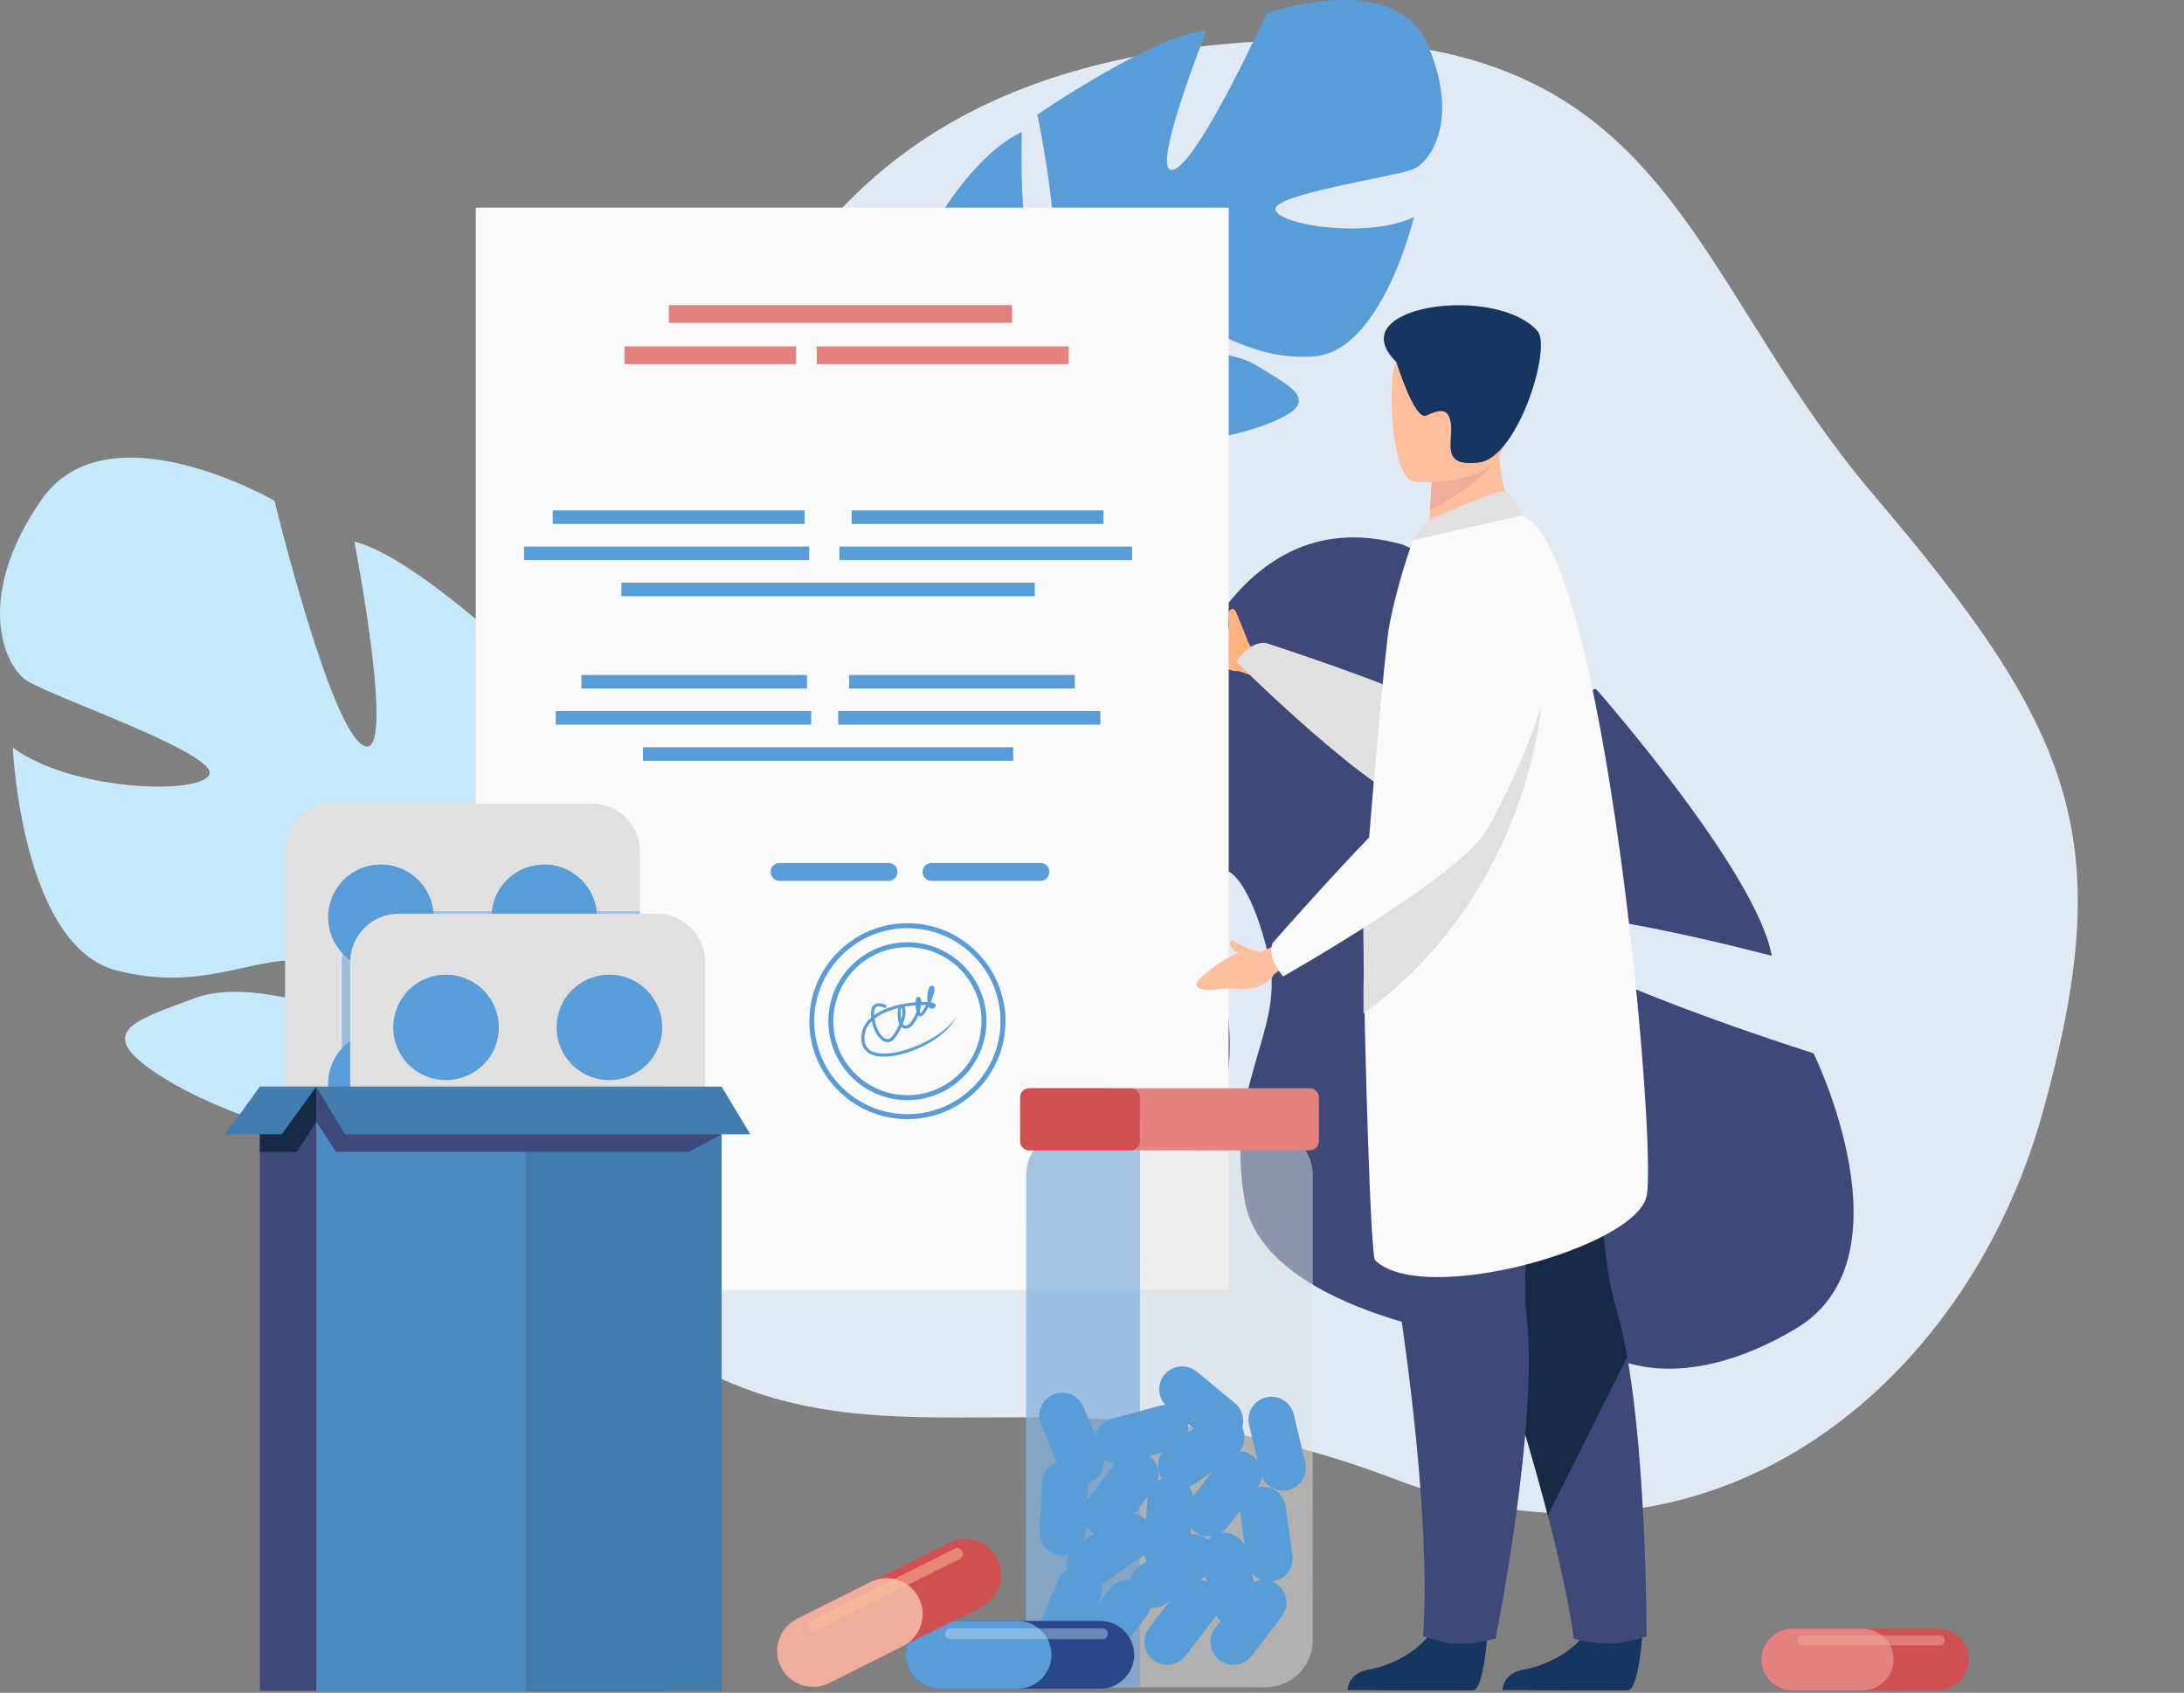 <svg width="329" height="255" viewBox="0 0 329 255" fill="none" xmlns="http://www.w3.org/2000/svg">
<rect x="0" y="0" width="329" height="255" fill="#808080" stroke="none"/>
<g clip-path="url(#clip0_3_844)">
<path d="M184.408 6.635C251.801 0.584 251.915 38.901 282.283 74.6C312.651 110.294 319.15 126.48 307.701 167.632C296.253 208.78 257.68 241.041 209.957 222.764C162.234 204.487 134.898 222.041 104.796 205.807C74.694 189.572 63.517 158.215 85.55 121.261C107.583 84.308 101.302 14.092 184.408 6.635Z" fill="#E1EAF4"/>
<path d="M214.952 6.484C209.983 -4.705 190.818 1.982 190.818 1.982C190.818 1.982 180.577 24.479 176.754 25.567C172.931 26.654 181.75 4.625 181.75 4.625C174.086 5.057 156.271 17.265 156.271 17.265C156.271 17.265 161.168 40.917 157.197 41.032C153.224 41.146 153.93 19.867 153.93 19.867C146.961 23.181 141.456 32.746 141.456 32.746C135.071 47.925 154.916 55.328 154.916 55.328C154.916 55.328 156.435 63.562 152.786 73.836C152.786 73.836 151.903 75.765 151.188 78.924L153.179 78.617C153.26 78.058 153.36 77.515 153.482 76.99C153.482 76.986 153.482 76.983 153.483 76.981C153.485 76.974 153.487 76.966 153.489 76.957C153.578 76.629 153.707 76.161 153.868 75.591V75.59C153.868 75.588 153.87 75.588 153.868 75.586C154.293 74.302 154.569 73.359 154.73 72.686C154.73 72.684 154.731 72.682 154.731 72.679C155.978 68.663 157.855 63.391 159.448 62.1C159.448 62.1 159.18 61.825 158.881 61.254C159.062 61.523 159.251 61.805 159.448 62.1C163.984 68.873 181.222 67.464 190.421 64.055C199.62 60.646 195.066 58.609 189.28 55.053C183.495 51.498 172.954 54.293 169.525 53.078C166.096 51.862 170.46 49.448 176.868 48.959C183.276 48.469 187.419 54.307 197.798 53.705C208.178 53.103 213.005 32.685 213.005 32.685C206.279 35.962 193.014 34.021 192.15 31.662C191.287 29.304 210.08 26.66 212.889 25.479C215.709 24.301 219.921 17.674 214.952 6.484Z" fill="#599DD8"/>
<path d="M270.551 200.14C288.379 189.505 273.199 158.676 273.199 158.676C273.199 158.676 233.22 146.07 230.608 139.872C227.997 133.673 266.896 143.983 266.896 143.983C264.601 131.198 240.402 103.767 240.402 103.767C240.402 103.767 201.573 116.83 200.568 110.182C199.565 103.531 235.541 100.367 235.541 100.367C228.534 89.338 211.301 82.045 211.301 82.045C184.435 74.424 176.023 109.275 176.023 109.275C176.023 109.275 162.468 113.512 144.418 109.48C144.418 109.48 140.989 108.389 135.523 107.835L136.448 111.119C137.404 111.141 138.339 111.196 139.251 111.294C139.258 111.292 139.262 111.294 139.267 111.296C139.28 111.298 139.294 111.3 139.307 111.3C139.879 111.382 140.692 111.503 141.686 111.659C141.688 111.659 141.688 111.659 141.69 111.659C141.692 111.659 141.692 111.66 141.695 111.659C143.945 112.11 145.588 112.38 146.757 112.514C146.761 112.514 146.764 112.514 146.768 112.514C153.786 113.787 163.047 115.86 165.547 118.277C165.547 118.277 165.956 117.769 166.857 117.15C166.439 117.509 166.005 117.884 165.547 118.277C155.069 127.282 160.966 155.951 168.586 170.707C176.207 185.462 178.71 177.396 183.514 166.951C188.319 156.506 181.456 139.37 182.803 133.361C184.149 127.352 189.109 134.191 191.242 144.854C193.375 155.519 184.392 163.671 187.528 180.985C190.664 198.3 226.036 202.234 226.036 202.234C219.141 191.607 219.701 168.924 223.495 166.992C227.289 165.062 235.585 196.089 238.146 200.568C240.704 205.05 252.725 210.774 270.551 200.14Z" fill="#3E497A"/>
<path d="M6.238 75.295C16.222 60.909 41.349 75.436 41.349 75.436C41.349 75.436 49.693 109.782 54.769 112.332C59.845 114.882 53.376 81.577 53.376 81.577C64.024 84.238 85.769 106.158 85.769 106.158C85.769 106.158 72.536 138.07 78.086 139.293C83.636 140.516 88.36 110.441 88.36 110.441C97.259 116.964 102.424 131.873 102.424 131.873C107.316 154.904 77.451 159.988 77.451 159.988C77.451 159.988 73.105 171.146 75.472 186.557C75.472 186.557 76.196 189.504 76.35 194.132L73.634 193.168C73.672 192.363 73.677 191.571 73.647 190.8C73.648 190.795 73.648 190.791 73.647 190.786C73.647 190.775 73.645 190.764 73.645 190.752C73.607 190.266 73.554 189.575 73.479 188.73C73.479 188.728 73.479 188.728 73.479 188.727C73.479 188.725 73.477 188.725 73.479 188.723C73.227 186.807 73.093 185.409 73.046 184.418C73.046 184.414 73.046 184.411 73.046 184.409C72.374 178.434 71.154 170.526 69.261 168.287C69.261 168.287 69.711 167.971 70.285 167.249C69.958 167.58 69.618 167.926 69.261 168.287C61.07 176.585 37.235 169.989 25.23 162.735C13.224 155.483 20.168 153.838 29.25 150.395C38.331 146.951 52.386 153.701 57.528 152.913C62.672 152.124 57.188 147.563 48.32 145.159C39.45 142.756 32.064 149.845 17.645 146.22C3.227 142.593 1.929 112.619 1.929 112.619C10.495 119.025 29.652 119.85 31.497 116.769C33.342 113.689 7.656 104.939 4.025 102.53C0.393 100.117 -3.746 89.681 6.238 75.295Z" fill="#C5E8FA"/>
<path d="M188.043 96.756C188.009 96.678 187.97 96.594 187.923 96.506C187.766 95.892 186.386 92.638 186.234 92.281C185.801 91.267 185.091 91.806 185.091 92.563C185.091 92.797 185.191 94.469 185.132 94.71C183.961 93.849 183.239 92.953 180.219 92.099C180.219 92.099 177.914 91.342 179.023 93.662C179.763 95.212 180.646 95.406 181.724 97.574C182.804 99.742 184.798 101.233 186.581 101.098L188.496 101.744L190.432 98.885L189.187 98.117C188.671 97.799 188.281 97.315 188.043 96.756Z" fill="#FFB27D"/>
<path d="M185.091 31.283H71.671V194.295H185.091V31.283Z" fill="#FAFAFA"/>
<path d="M152.453 45.962H100.756V48.642H152.453V45.962Z" fill="#E2817F"/>
<path d="M119.923 52.184H94.074V54.864H119.923V52.184Z" fill="#E2817F"/>
<path d="M160.98 52.184H123.041V54.864H160.98V52.184Z" fill="#E2817F"/>
<path d="M152.631 112.571H96.855V114.612H152.631V112.571Z" fill="#599DD8"/>
<path d="M165.761 107.126H126.267V109.167H165.761V107.126Z" fill="#599DD8"/>
<path d="M122.197 107.126H83.724V109.167H122.197V107.126Z" fill="#599DD8"/>
<path d="M161.896 101.68H127.919V103.721H161.896V101.68Z" fill="#599DD8"/>
<path d="M121.568 101.68H87.591V103.721H121.568V101.68Z" fill="#599DD8"/>
<path d="M133.846 132.704H117.445C116.701 132.704 116.091 132.095 116.091 131.352C116.091 130.609 116.701 130 117.445 130H133.846C134.59 130 135.2 130.609 135.2 131.352C135.2 132.095 134.59 132.704 133.846 132.704Z" fill="#599DD8"/>
<path d="M156.725 132.704H140.324C139.58 132.704 138.97 132.095 138.97 131.352C138.97 130.609 139.58 130 140.324 130H156.725C157.469 130 158.079 130.609 158.079 131.352C158.079 132.095 157.469 132.704 156.725 132.704Z" fill="#599DD8"/>
<path d="M136.693 168.592C128.545 168.592 121.917 161.972 121.917 153.835C121.917 145.697 128.545 139.077 136.693 139.077C144.84 139.077 151.468 145.697 151.468 153.835C151.468 161.972 144.84 168.592 136.693 168.592ZM136.693 139.822C128.956 139.822 122.662 146.108 122.662 153.835C122.662 161.562 128.956 167.848 136.693 167.848C144.429 167.848 150.723 161.562 150.723 153.835C150.723 146.108 144.429 139.822 136.693 139.822Z" fill="#599DD8"/>
<path d="M136.693 165.726C130.127 165.726 124.786 160.392 124.786 153.835C124.786 147.277 130.127 141.943 136.693 141.943C143.258 141.943 148.599 147.277 148.599 153.835C148.599 160.392 143.258 165.726 136.693 165.726ZM136.693 142.688C130.538 142.688 125.532 147.688 125.532 153.835C125.532 159.981 130.538 164.982 136.693 164.982C142.847 164.982 147.853 159.981 147.853 153.835C147.853 147.688 142.847 142.688 136.693 142.688Z" fill="#599DD8"/>
<path d="M136.85 158.499C135.303 158.999 133.794 159.262 132.609 159.162C130.801 159.012 129.782 158.065 129.743 156.497C129.711 155.253 130.227 154.163 131.241 153.281C131.232 153.195 131.223 153.111 131.216 153.026C131.15 152.149 131.338 151.565 131.774 151.294C132.48 150.854 133.53 151.456 133.573 151.481L133.338 151.881C133.104 151.744 132.405 151.444 132.019 151.686C131.686 151.895 131.645 152.469 131.676 152.935C132.5 152.338 133.578 151.852 134.89 151.497C135.861 151.235 136.943 151.06 137.919 150.981C137.925 150.872 137.933 150.774 137.946 150.693C137.978 150.477 138.053 150.226 138.264 150.176C138.345 150.158 138.5 150.16 138.64 150.37C138.729 150.506 138.774 150.701 138.783 150.935C139.119 150.927 139.432 150.933 139.709 150.952C139.711 150.947 139.714 150.94 139.716 150.935C139.648 150.385 139.696 149.738 139.788 149.318C139.906 148.781 140.099 148.51 140.369 148.483C140.531 148.468 140.673 148.556 140.737 148.71C140.889 149.074 140.605 150.058 140.193 151.001C140.193 151.002 140.193 151.004 140.195 151.006C140.58 151.07 140.842 151.177 140.925 151.326C140.987 151.438 140.994 151.61 140.832 151.761C140.521 152.047 140.272 151.976 140.152 151.908C140.05 151.849 139.968 151.751 139.904 151.624C139.593 152.238 139.255 152.763 138.988 152.985C138.743 153.19 138.529 153.108 138.448 153.063C138.407 153.04 138.368 153.008 138.33 152.97C138.225 153.227 138.105 153.476 137.976 153.701C137.49 154.553 136.943 154.99 136.394 154.965C136.169 154.954 135.97 154.865 135.802 154.703C135.498 155.36 135.116 155.985 134.737 156.453C134.35 156.928 133.859 157.103 133.349 156.944C132.448 156.663 131.633 155.361 131.329 153.819C130.558 154.57 130.184 155.461 130.209 156.483C130.243 157.82 131.066 158.565 132.65 158.697C136.651 159.029 143.667 155.315 144.199 152.581C143.762 154.806 140.435 157.34 136.85 158.499ZM131.733 153.467C131.976 155.094 132.791 156.29 133.485 156.506C133.81 156.608 134.109 156.492 134.374 156.165C134.824 155.61 135.214 154.924 135.493 154.256C135.412 154.083 135.348 153.881 135.3 153.651C135.187 153.115 135.169 152.379 135.302 151.874C134.554 152.058 133.805 152.308 133.111 152.635C132.578 152.885 132.119 153.161 131.733 153.467ZM136.004 154.228C136.104 154.379 136.237 154.497 136.414 154.506C136.766 154.52 137.188 154.147 137.572 153.476C137.773 153.126 137.932 152.752 138.051 152.395C137.975 152.104 137.933 151.765 137.921 151.452C137.406 151.494 136.845 151.563 136.267 151.669C136.566 152.251 136.392 153.242 136.004 154.228ZM138.534 152.402C138.608 152.62 138.672 152.663 138.672 152.663C138.931 152.44 139.228 151.958 139.498 151.408C139.278 151.399 139.029 151.399 138.758 151.406C138.72 151.715 138.642 152.058 138.534 152.402ZM135.808 151.806C135.69 152.052 135.604 152.84 135.749 153.54C135.981 152.772 136.029 152.106 135.808 151.806ZM140.379 151.51C140.381 151.511 140.381 151.51 140.381 151.51C140.381 151.51 140.381 151.51 140.379 151.51ZM140.311 149.129C140.27 149.249 140.231 149.417 140.201 149.615C140.256 149.424 140.295 149.258 140.311 149.129Z" fill="#599DD8"/>
<path d="M155.883 87.776H93.604V89.817H155.883V87.776Z" fill="#599DD8"/>
<path d="M170.546 82.331H126.446V84.372H170.546V82.331Z" fill="#599DD8"/>
<path d="M121.901 82.331H78.941V84.372H121.901V82.331Z" fill="#599DD8"/>
<path d="M166.228 76.884H128.289V78.925H166.228V76.884Z" fill="#599DD8"/>
<path d="M121.2 76.884H83.261V78.925H121.2V76.884Z" fill="#599DD8"/>
<path d="M234.368 91.663C234.368 91.663 243.903 128.146 214.913 122.082C207.085 120.444 186.234 99.69 186.234 99.69C186.234 99.69 188.24 96.528 190.711 96.863C190.711 96.863 210.856 103.406 214.078 105.774C215.862 107.087 217.901 86.417 224.071 86.711C230.243 87.004 234.368 91.663 234.368 91.663Z" fill="#E0E0E0"/>
<path d="M247.433 245.93C247.433 245.93 246.9 254.511 245.237 254.634C245.015 254.65 236.807 254.65 236.807 254.65L226.327 254.589C226.327 254.589 226.395 252.068 229.46 251.534C232.523 251 237.651 248.85 239.506 244.807C241.459 240.555 247.433 245.93 247.433 245.93Z" fill="#163560"/>
<path d="M248.037 246.526C248.037 246.526 244.851 247.591 242.364 247.591C239.589 247.591 237.068 246.835 237.068 246.835C237.068 246.835 236.469 241.042 233.168 228.279C231.437 221.59 228.966 212.988 225.451 202.298C215.73 172.758 212.774 155.476 212.504 153.84C212.49 153.754 212.485 153.711 212.485 153.711L212.517 153.697L242.401 140.591C242.401 140.591 238.707 181.305 243.42 196.932C244.08 199.116 244.645 201.661 245.131 204.42C248.107 221.394 248.037 246.526 248.037 246.526Z" fill="#3E497A"/>
<path d="M245.13 204.42L233.168 228.279C231.437 221.59 228.966 212.988 225.451 202.298C215.73 172.758 212.774 155.476 212.504 153.84C212.508 153.792 212.51 153.745 212.515 153.697L242.399 140.591C242.399 140.591 238.705 181.305 243.419 196.932C244.08 199.116 244.645 201.663 245.13 204.42Z" fill="#162A45"/>
<path d="M224.092 245.93C224.092 245.93 223.56 254.511 221.897 254.634C221.675 254.65 213.466 254.65 213.466 254.65L202.987 254.589C202.987 254.589 203.055 252.068 206.12 251.534C209.182 251 214.31 248.85 216.166 244.807C218.117 240.555 224.092 245.93 224.092 245.93Z" fill="#163560"/>
<path d="M207.148 141.55C207.148 141.55 206.76 167.933 211.33 200.327C215.9 232.721 214.351 246.471 214.351 246.471C214.351 246.471 217.491 247.487 218.759 247.591C221.988 247.853 225.297 246.835 225.297 246.835C225.297 246.835 231.84 214.429 229.964 198.216C228.088 182.003 238.922 142.579 238.922 142.579L207.148 141.55Z" fill="#3E497A"/>
<path d="M228.914 78.77L223.674 83.367L215.108 82.99C215.127 82.301 215.285 79.434 215.43 76.838C215.439 76.684 215.447 76.531 215.456 76.383C215.583 74.172 215.692 72.273 215.692 72.273L223.002 67.74L225.727 66.048C225.725 66.095 225.837 68.466 225.857 68.811C226.17 74.954 228.914 78.77 228.914 78.77Z" fill="#FFBE9D"/>
<path d="M205.406 142.691C205.526 156.617 206.456 189.195 207.141 189.857C214.403 196.859 246.346 187.937 248.039 180.225C249.73 172.512 241.602 81.324 229.199 77.683C226.626 76.929 212.864 81.372 212.864 81.372C212.864 81.372 210.706 87.011 209.29 94.195C208.766 96.858 207.053 115.85 206.053 128.543C205.791 131.927 205.574 134.861 205.447 136.918C205.396 137.768 205.383 139.84 205.406 142.691Z" fill="#FAFAFA"/>
<path d="M225.289 68.998C223.987 72.136 217.961 75.54 215.431 76.836C215.44 76.683 215.449 76.529 215.458 76.381C215.585 74.17 215.694 72.272 215.694 72.272L223.003 67.738C224.722 67.47 225.825 67.707 225.289 68.998Z" fill="#EFAD9C"/>
<path d="M212.991 72.581C212.991 72.581 226.218 73.809 226.857 65.57C227.495 57.33 229.633 51.941 221.215 50.809C212.798 49.676 210.911 52.693 210.028 55.391C209.143 58.089 209.565 72.048 212.991 72.581Z" fill="#FFBE9D"/>
<path d="M210.355 54.541C210.355 54.541 213.068 63.393 214.852 62.605C216.636 61.816 218.269 61.166 218.575 63.943C218.88 66.72 216.96 70.411 222.817 69.668C228.677 68.925 233.792 52.341 231.613 49.869C225.324 42.739 201.655 46.062 210.355 54.541Z" fill="#163560"/>
<path d="M216.236 77.884C216.399 77.815 225.676 73.659 226.762 74.016C227.847 74.374 229.199 77.684 229.199 77.684L212.864 81.372C212.864 81.372 214.149 78.761 216.236 77.884Z" fill="#E0E0E0"/>
<path d="M205.406 152.668C230.261 134.718 232.194 106.265 232.194 106.265C220.368 112.928 209.14 123.943 205.496 136.048C205.233 139.432 205.574 144.836 205.447 146.893C205.396 147.743 205.383 149.815 205.406 152.668Z" fill="#E0E0E0"/>
<path d="M189.801 143.484C189.801 143.484 189.49 143.236 188.792 143.179C188.192 142.977 186.516 142.241 186.23 141.981C185.322 141.157 185.004 142.034 185.637 142.909C185.774 143.099 186.266 143.422 186.438 143.602C185.077 144.116 183.26 145.174 180.902 147.243C180.902 147.243 179.014 148.765 181.565 149.095C183.271 149.317 183.913 148.683 186.323 148.956C188.732 149.231 191.068 148.368 191.923 146.799L193.507 145.545L192.157 142.368L189.801 143.484Z" fill="#FFBE9D"/>
<path d="M221.637 82.031C221.637 82.031 247.815 80.775 224.142 124.764C220.355 131.8 193.303 147.086 193.303 147.086C193.303 147.086 190.761 144.336 191.721 142.038C191.721 142.038 209.338 122.014 211.698 121.2C213.792 120.476 213.359 96.097 215.233 90.217C217.107 84.336 221.637 82.031 221.637 82.031Z" fill="#FAFAFA"/>
<path opacity="0.5" d="M190.664 254.186L171.687 254.18L161.649 254.177C157.753 254.175 154.567 250.991 154.569 247.098L154.59 177.062C154.59 173.171 157.778 169.987 161.674 169.99L170.576 169.994L190.689 169.999C194.585 169.999 197.772 173.183 197.77 177.076L197.75 247.112C197.75 251.003 194.562 254.187 190.664 254.186Z" fill="#E0E0E0"/>
<path d="M194.689 234.332L194.185 230.646L193.681 226.958C193.552 226.019 193.05 225.215 192.343 224.68C191.637 224.144 190.729 223.876 189.786 224.003C189.683 224.017 189.581 224.037 189.481 224.06C189.826 223.562 190.023 222.999 190.076 222.428C190.716 223.962 192.401 224.86 194.069 224.46C195.919 224.017 197.071 222.146 196.627 220.297L195.76 216.679L194.893 213.06C194.671 212.137 194.092 211.386 193.336 210.924C192.581 210.461 191.65 210.283 190.725 210.504C188.875 210.947 187.725 212.82 188.167 214.667L189.474 220.119C189.275 219.835 189.032 219.576 188.742 219.355C188.147 218.899 187.446 218.671 186.745 218.651C187.088 218.208 187.314 217.694 187.414 217.155C187.543 216.451 187.453 215.708 187.13 215.037C187.521 213.744 187.131 212.278 186.026 211.367L180.283 206.626C178.817 205.415 176.627 205.622 175.415 207.088C174.294 208.444 174.39 210.413 175.57 211.66C175.266 211.658 174.957 211.694 174.649 211.778L171.056 212.76L167.464 213.742C166.214 214.083 165.311 215.079 165.019 216.258L164.642 215.356L163.206 211.924C162.473 210.17 160.439 209.336 158.683 210.069C156.927 210.801 156.092 212.833 156.825 214.587L158.261 218.019L159.182 220.219C157.962 220.705 157.068 221.864 156.997 223.253L156.809 226.969L156.621 230.685C156.573 231.633 156.918 232.516 157.514 233.173C158.107 233.83 158.951 234.262 159.9 234.31C160.306 234.33 160.698 234.276 161.068 234.164C160.71 234.882 160.61 235.71 160.793 236.498C160.154 236.866 159.629 237.434 159.327 238.16L157.903 241.598L156.48 245.037C156.117 245.914 156.148 246.861 156.487 247.679C156.827 248.496 157.476 249.186 158.356 249.548C159.727 250.114 161.263 249.723 162.218 248.691C162.443 249.223 162.802 249.705 163.292 250.08C164.803 251.236 166.984 250.947 168.139 249.438L170.403 246.484L172.668 243.528C172.976 243.127 173.178 242.678 173.285 242.212C174.072 242.291 174.891 242.105 175.59 241.625L176.184 241.216L175.363 242.287L173.099 245.241C171.943 246.75 172.232 248.929 173.743 250.082C175.254 251.238 177.435 250.948 178.59 249.439L180.854 246.486L183.119 243.53C183.148 243.493 183.173 243.452 183.2 243.412C183.382 243.707 183.607 243.968 183.863 244.191L183.057 245.243C181.9 246.752 182.189 248.93 183.7 250.084C185.211 251.239 187.392 250.95 188.547 249.441L193.076 243.532C193.654 242.778 193.87 241.857 193.754 240.978C193.638 240.102 193.189 239.268 192.433 238.691C192.175 238.493 191.896 238.341 191.607 238.227C191.65 238.223 191.691 238.221 191.732 238.216C193.616 237.964 194.947 236.214 194.689 234.332ZM163.527 231.035L163.591 229.767C163.809 230.135 164.097 230.469 164.458 230.744C164.592 230.848 164.735 230.935 164.88 231.016L163.296 232.107C163.425 231.773 163.507 231.412 163.527 231.035ZM186.829 227.891L187.507 232.848C187.214 232.253 186.759 231.762 186.211 231.426C185.542 231.016 184.735 230.832 183.917 230.948C184.271 230.732 184.592 230.453 184.859 230.107L186.802 227.571C186.806 227.676 186.815 227.783 186.829 227.891ZM178.964 214.499L179.835 215.219L178.937 215.837C179.034 215.406 179.046 214.953 178.964 214.499ZM179.717 225.451C179.627 224.914 179.414 224.414 179.103 223.985C179.361 223.889 179.611 223.764 179.847 223.601L182.572 221.724L179.717 225.451ZM181.978 231.916C181.247 231.307 180.3 231.028 179.372 231.13L179.445 230.2C179.609 230.4 179.797 230.587 180.01 230.75C180.775 231.335 181.714 231.548 182.602 231.421C182.374 231.562 182.166 231.728 181.978 231.916ZM175.011 218.844C174.251 219.987 174.213 221.526 175.037 222.721C175.052 222.742 175.07 222.762 175.086 222.783C174.834 222.88 174.596 223.001 174.374 223.151C174.531 222.66 174.578 222.142 174.51 221.64C174.394 220.764 173.945 219.93 173.189 219.353C173.185 219.351 173.182 219.347 173.178 219.346L175.011 218.844ZM171.569 227.148L172.903 225.407C172.883 225.514 172.869 225.623 172.86 225.733L172.608 228.928C172.109 228.476 171.496 228.191 170.852 228.083L171.569 227.148ZM165.325 241.746L165.717 240.8C166.003 240.109 166.042 239.378 165.883 238.7C165.962 238.653 166.04 238.609 166.117 238.555L172.252 234.33C172.291 234.303 172.327 234.271 172.364 234.244C172.447 234.58 172.579 234.898 172.754 235.189L171.662 235.941C170.927 236.448 170.453 237.193 170.265 238.002C169.112 237.889 167.928 238.352 167.176 239.332L165.325 241.746ZM181.596 237.489L181.787 238.287C181.48 238.15 181.156 238.059 180.829 238.016L181.596 237.489ZM188.9 238.294L188.633 237.182L188.583 236.969C188.959 237.428 189.445 237.787 189.996 238.005C189.618 238.044 189.248 238.139 188.9 238.294ZM167.954 220.501L166.076 222.949L163.813 225.903C163.802 225.917 163.795 225.932 163.784 225.944L163.902 223.601C163.906 223.54 163.902 223.481 163.902 223.423C164.009 223.39 164.115 223.353 164.218 223.308C165.627 222.721 166.441 221.296 166.33 219.851C166.806 220.201 167.363 220.426 167.954 220.501Z" fill="#599DD8"/>
<path opacity="0.5" d="M171.689 254.18L161.651 254.177C157.755 254.175 154.569 250.991 154.57 247.098L154.592 177.062C154.592 173.171 157.78 169.987 161.676 169.99L170.578 169.994C171.313 171.253 171.74 172.757 171.74 174.369L171.717 253.475C171.717 253.712 171.706 253.948 171.689 254.18Z" fill="#599DD8"/>
<path d="M197.307 173.301L170.355 173.292L155.059 173.287C154.301 173.289 153.682 172.669 153.682 171.91L153.684 165.315C153.684 164.56 154.304 163.94 155.062 163.94L170.337 163.944C170.339 163.944 170.339 163.944 170.34 163.944L197.31 163.951C198.067 163.951 198.687 164.569 198.687 165.328L198.685 171.923C198.683 172.682 198.065 173.301 197.307 173.301Z" fill="#E2817F"/>
<path d="M170.355 173.292L155.059 173.287C154.301 173.289 153.682 172.669 153.682 171.91L153.684 165.315C153.684 164.56 154.304 163.94 155.062 163.94L170.337 163.944C170.339 163.944 170.339 163.944 170.34 163.944C171.095 163.946 171.714 164.564 171.714 165.321L171.712 171.916C171.71 172.667 171.102 173.282 170.355 173.292Z" fill="#D04F51"/>
<path d="M296.577 249.993C296.577 251.268 296.055 252.427 295.211 253.27C294.369 254.111 293.208 254.634 291.93 254.634H269.995C267.44 254.634 265.352 252.544 265.352 249.994C265.352 248.719 265.874 247.56 266.716 246.718C267.558 245.878 268.718 245.355 269.997 245.355H291.932C294.485 245.355 296.577 247.443 296.577 249.993Z" fill="#D04F51"/>
<path d="M285.261 249.993C285.261 251.268 284.739 252.427 283.897 253.27C283.054 254.111 281.894 254.634 280.616 254.634H269.995C267.44 254.634 265.352 252.544 265.352 249.994C265.352 248.719 265.874 247.56 266.716 246.718C267.558 245.878 268.718 245.355 269.997 245.355H280.617C283.171 245.355 285.261 247.443 285.261 249.993Z" fill="#E2817F"/>
<path opacity="0.5" d="M292.302 247.846H271.379C271.018 247.846 270.721 247.55 270.721 247.189V247.041C270.721 246.678 271.018 246.384 271.379 246.384H292.302C292.665 246.384 292.96 246.68 292.96 247.041V247.189C292.96 247.55 292.665 247.846 292.302 247.846Z" fill="#EFAD9C"/>
<path d="M96.413 128.338V193.661C96.413 197.67 93.13 200.95 89.115 200.95H50.24C49.2 200.95 48.209 200.731 47.312 200.332C44.746 199.2 42.942 196.631 42.942 193.661V128.338C42.942 124.327 46.226 121.048 50.24 121.048H89.116C93.13 121.048 96.413 124.327 96.413 128.338Z" fill="#E0E0E0"/>
<path d="M79.193 145.613C75.084 144.072 73.007 139.497 74.548 135.397C76.089 131.295 80.668 129.216 84.777 130.757C88.884 132.297 90.963 136.873 89.422 140.974C87.881 145.075 83.3 147.152 79.193 145.613Z" fill="#599DD8"/>
<path d="M89.422 140.974L74.548 135.395C76.089 131.293 80.668 129.214 84.777 130.756C88.884 132.297 90.965 136.872 89.422 140.974Z" fill="#599DD8"/>
<path d="M52.346 144.331C48.946 141.559 48.442 136.561 51.217 133.166C53.992 129.772 58.994 129.266 62.395 132.038C65.794 134.809 66.3 139.808 63.525 143.202C60.75 146.597 55.744 147.102 52.346 144.331Z" fill="#599DD8"/>
<path d="M63.525 143.202L51.217 133.166C53.992 129.772 58.994 129.266 62.395 132.038C65.792 134.809 66.298 139.809 63.525 143.202Z" fill="#599DD8"/>
<path d="M79.193 194.014C75.084 192.473 73.007 187.898 74.548 183.798C76.089 179.696 80.668 177.617 84.777 179.159C88.884 180.698 90.963 185.273 89.422 189.375C87.881 193.477 83.3 195.554 79.193 194.014Z" fill="#599DD8"/>
<path d="M89.422 189.914L74.548 184.336C76.089 180.234 80.668 178.155 84.777 179.696C88.884 181.237 90.965 185.812 89.422 189.914Z" fill="#599DD8"/>
<path d="M52.346 192.732C48.946 189.961 48.442 184.962 51.217 181.568C53.992 178.173 58.994 177.668 62.395 180.439C65.794 183.211 66.3 188.209 63.525 191.604C60.75 194.998 55.744 195.504 52.346 192.732Z" fill="#599DD8"/>
<path d="M63.525 192.143L51.217 182.107C53.992 178.712 58.994 178.207 62.395 180.978C65.792 183.75 66.298 188.748 63.525 192.143Z" fill="#599DD8"/>
<path d="M85.386 170.457C81.421 172.333 76.684 170.644 74.805 166.685C72.926 162.726 74.616 157.994 78.582 156.117C82.545 154.24 87.284 155.929 89.163 159.888C91.042 163.847 89.352 168.58 85.386 170.457Z" fill="#599DD8"/>
<path d="M89.165 159.888L74.807 166.685C72.928 162.726 74.618 157.994 78.584 156.117C82.548 154.24 87.286 155.929 89.165 159.888Z" fill="#599DD8"/>
<path d="M49.995 160.338C51.626 156.269 56.25 154.292 60.323 155.92C64.396 157.549 66.377 162.165 64.746 166.235C63.115 170.303 58.492 172.282 54.419 170.653C50.346 169.024 48.365 164.406 49.995 160.338Z" fill="#599DD8"/>
<path d="M54.419 170.653L60.323 155.92C64.396 157.549 66.377 162.165 64.746 166.235C63.115 170.303 58.49 172.282 54.419 170.653Z" fill="#599DD8"/>
<path opacity="0.5" d="M96.413 137.277V194.122C96.413 197.877 93.409 200.95 89.735 200.95H54.163C53.212 200.95 52.305 200.745 51.483 200.372V145.147C51.483 142.888 52.427 140.845 53.931 139.406C54.487 138.874 55.12 138.424 55.81 138.077C56.829 137.566 57.971 137.277 59.178 137.277H96.413V137.277Z" fill="#599DD8"/>
<path d="M52.752 210.258V144.933C52.752 140.924 56.037 137.643 60.051 137.643H98.927C102.941 137.643 106.225 140.924 106.225 144.933V210.258C106.225 214.267 102.941 217.547 98.927 217.547H60.051C56.037 217.547 52.752 214.267 52.752 210.258Z" fill="#E0E0E0"/>
<path d="M89.004 162.21C84.895 160.669 82.817 156.094 84.358 151.994C85.9 147.892 90.479 145.813 94.587 147.354C98.694 148.894 100.774 153.471 99.233 157.571C97.691 161.673 93.111 163.75 89.004 162.21Z" fill="#599DD8"/>
<path d="M99.233 157.571L84.358 151.992C85.9 147.89 90.479 145.811 94.587 147.352C98.694 148.894 100.774 153.469 99.233 157.571Z" fill="#599DD8"/>
<path d="M62.157 160.928C58.756 158.156 58.252 153.158 61.027 149.763C63.802 146.369 68.805 145.863 72.206 148.635C75.605 151.406 76.111 156.405 73.336 159.799C70.561 163.194 65.554 163.699 62.157 160.928Z" fill="#599DD8"/>
<path d="M73.334 159.799L61.025 149.763C63.8 146.369 68.803 145.863 72.204 148.635C75.603 151.406 76.109 156.405 73.334 159.799Z" fill="#599DD8"/>
<path d="M89.004 210.611C84.895 209.07 82.817 204.497 84.358 200.395C85.9 196.293 90.479 194.214 94.587 195.756C98.694 197.295 100.774 201.872 99.233 205.972C97.691 210.074 93.111 212.151 89.004 210.611Z" fill="#599DD8"/>
<path d="M99.233 206.511L84.358 200.933C85.9 196.831 90.479 194.752 94.587 196.293C98.694 197.834 100.774 202.409 99.233 206.511Z" fill="#599DD8"/>
<path d="M74.422 206.427C76.217 202.428 74.426 197.734 70.422 195.942C66.419 194.15 61.719 195.938 59.924 199.937C58.13 203.935 59.921 208.629 63.924 210.422C67.928 212.214 72.628 210.425 74.422 206.427Z" fill="#599DD8"/>
<path d="M73.334 208.74L61.025 198.704C63.8 195.309 68.803 194.804 72.204 197.575C75.603 200.347 76.109 205.345 73.334 208.74Z" fill="#599DD8"/>
<path d="M95.197 187.054C91.231 188.93 86.495 187.241 84.616 183.282C82.737 179.323 84.426 174.592 88.392 172.714C92.356 170.837 97.094 172.526 98.973 176.485C100.852 180.444 99.161 185.177 95.197 187.054Z" fill="#599DD8"/>
<path d="M98.973 176.485L84.616 183.282C82.737 179.323 84.426 174.592 88.392 172.714C92.358 170.837 97.096 172.526 98.973 176.485Z" fill="#599DD8"/>
<path d="M59.804 176.936C61.435 172.866 66.058 170.889 70.132 172.518C74.204 174.146 76.186 178.762 74.555 182.832C72.924 186.9 68.301 188.879 64.228 187.25C60.156 185.621 58.175 181.004 59.804 176.936Z" fill="#599DD8"/>
<path d="M64.228 187.25L70.132 172.518C74.204 174.146 76.186 178.762 74.555 182.832C72.926 186.9 68.301 188.877 64.228 187.25Z" fill="#599DD8"/>
<path d="M100.207 163.701H39.15V254.709H100.207V163.701Z" fill="#3E497A"/>
<path d="M108.711 163.701H47.653V254.711H108.711V163.701Z" fill="#437DAF"/>
<path d="M47.653 168.982L44.728 173.526H39.15V163.701H47.653V168.982Z" fill="#162A45"/>
<path d="M42.438 170.871H33.934L39.15 163.701H47.653L42.438 170.871Z" fill="#437DAF"/>
<path opacity="0.5" d="M79.145 255H47.653V167.848L79.145 170.871V255Z" fill="#599DD8"/>
<path d="M108.712 170.871L103.758 173.526H50.596L47.653 168.982V163.701L108.712 170.871Z" fill="#3E497A"/>
<path d="M113.025 170.871H51.966L47.653 163.701H108.711L113.025 170.871Z" fill="#437DAF"/>
<path d="M170.85 249.284C170.85 250.689 170.275 251.964 169.347 252.891C168.419 253.818 167.14 254.393 165.733 254.393H141.578C138.765 254.393 136.464 252.093 136.464 249.284C136.464 247.878 137.04 246.603 137.966 245.677C138.894 244.752 140.172 244.177 141.578 244.177H165.735C168.547 244.177 170.85 246.475 170.85 249.284Z" fill="#2B478B"/>
<path d="M158.388 249.284C158.388 250.689 157.812 251.964 156.886 252.891C155.958 253.818 154.68 254.393 153.272 254.393H141.575C138.763 254.393 136.462 252.093 136.462 249.284C136.462 247.878 137.038 246.603 137.964 245.677C138.892 244.752 140.17 244.177 141.575 244.177H153.272C156.087 244.177 158.388 246.475 158.388 249.284Z" fill="#599DD8"/>
<path opacity="0.4" d="M166.144 246.921H143.101C142.702 246.921 142.376 246.596 142.376 246.198V246.035C142.376 245.637 142.704 245.312 143.101 245.312H166.144C166.543 245.312 166.868 245.637 166.868 246.035V246.198C166.868 246.594 166.543 246.921 166.144 246.921Z" fill="#C5E8FA"/>
<path d="M150.236 234.812C150.905 236.144 150.966 237.626 150.528 238.944C150.09 240.262 149.151 241.414 147.817 242.082L124.919 253.543C122.253 254.877 118.977 253.789 117.642 251.127C116.973 249.794 116.912 248.312 117.35 246.994C117.79 245.678 118.727 244.526 120.061 243.859L142.958 232.398C145.623 231.064 148.899 232.149 150.236 234.812Z" fill="#D04F51"/>
<path d="M138.423 240.725C139.092 242.057 139.153 243.539 138.716 244.857C138.278 246.175 137.34 247.327 136.006 247.994L124.919 253.545C122.253 254.879 118.977 253.791 117.642 251.128C116.973 249.796 116.912 248.314 117.35 246.996C117.79 245.68 118.727 244.528 120.061 243.86L131.148 238.312C133.814 236.975 137.088 238.062 138.423 240.725Z" fill="#EFAD9C"/>
<path opacity="0.5" d="M144.651 234.805L122.809 245.737C122.432 245.926 121.967 245.773 121.777 245.394L121.7 245.239C121.511 244.862 121.665 244.398 122.044 244.209L143.886 233.276C144.263 233.087 144.728 233.24 144.917 233.619L144.994 233.774C145.182 234.153 145.028 234.615 144.651 234.805Z" fill="#FFBE9D"/>
</g>
<defs>
<clipPath id="clip0_3_844">
<rect width="329" height="255" fill="white"/>
</clipPath>
</defs>
</svg>
